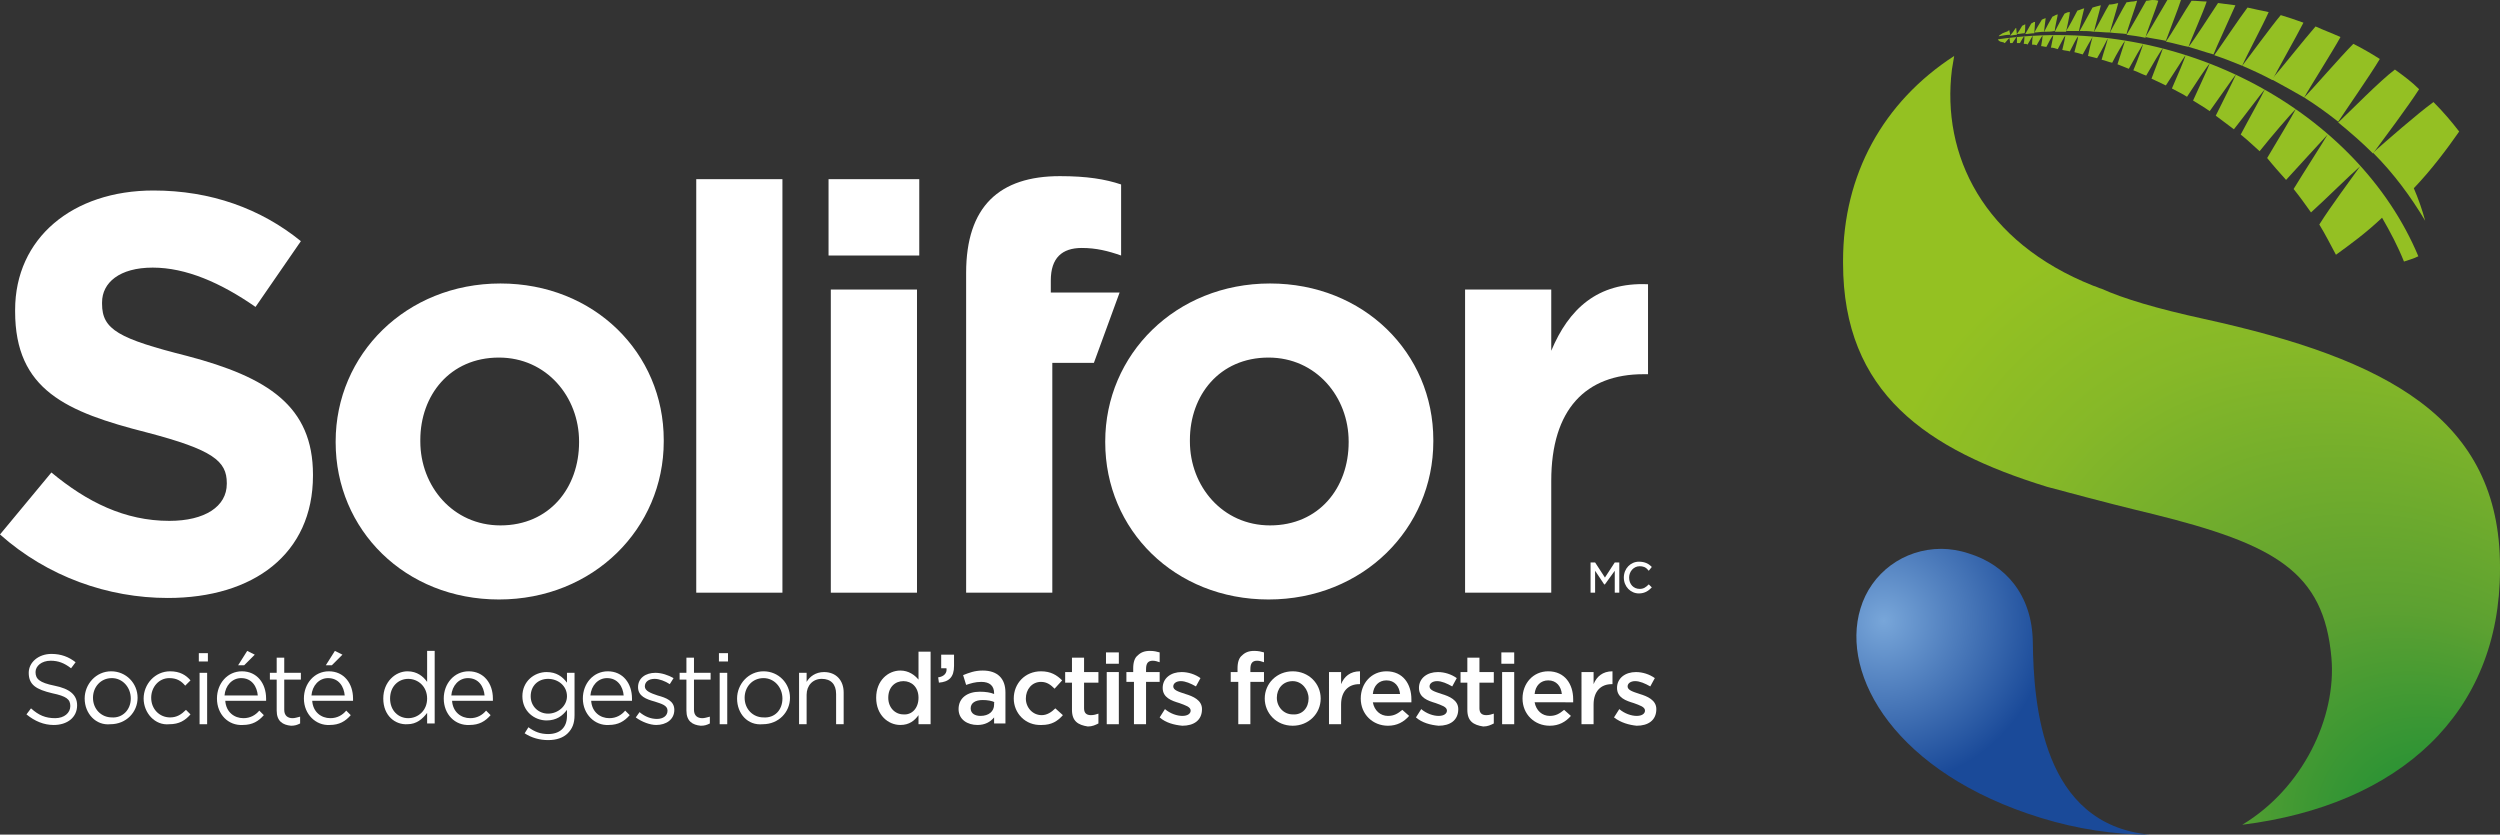 <?xml version="1.0" encoding="utf-8"?>
<!-- Generator: Adobe Illustrator 24.3.0, SVG Export Plug-In . SVG Version: 6.00 Build 0)  -->
<svg version="1.1" id="Calque_1" xmlns="http://www.w3.org/2000/svg" xmlns:xlink="http://www.w3.org/1999/xlink" x="0px" y="0px"
	 viewBox="0 0 330.7 110.4" style="enable-background:new 0 0 330.7 110.4;" xml:space="preserve">
<rect x="0" y="0" width="330.7" height="110.4" fill="#333333" stroke="none"/>
<style type="text/css">
	.st0{fill:#FFFFFF;}
	.st1{clip-path:url(#SVGID_2_);fill:url(#SVGID_3_);}
	.st2{fill:#94C023;}
	.st3{clip-path:url(#SVGID_5_);fill:url(#SVGID_6_);}
	.st4{clip-path:url(#SVGID_8_);fill:url(#SVGID_9_);}
</style>
<g>
	<g>
		<path class="st0" d="M3.5,94.5l0.6-0.8C5.1,94.6,6,95,7.3,95c1.2,0,2-0.7,2-1.6v0c0-0.9-0.5-1.3-2.4-1.7c-2.1-0.5-3.1-1.1-3.1-2.7
			v0c0-1.4,1.3-2.5,3-2.5c1.3,0,2.3,0.4,3.2,1.1l-0.6,0.8c-0.9-0.7-1.7-1-2.7-1c-1.2,0-2,0.7-2,1.5v0c0,0.9,0.5,1.4,2.5,1.8
			c2,0.4,3,1.2,3,2.6v0c0,1.6-1.3,2.6-3.1,2.6C5.8,95.9,4.6,95.4,3.5,94.5"/>
		<path class="st0" d="M11.2,92.4L11.2,92.4c0-1.9,1.5-3.6,3.5-3.6c2,0,3.5,1.6,3.5,3.5v0c0,1.9-1.5,3.5-3.6,3.5
			C12.7,96,11.2,94.4,11.2,92.4 M17.3,92.4L17.3,92.4c0-1.5-1.1-2.7-2.5-2.7c-1.5,0-2.5,1.2-2.5,2.6v0c0,1.5,1.1,2.6,2.5,2.6
			C16.2,95,17.3,93.9,17.3,92.4"/>
		<path class="st0" d="M19,92.4L19,92.4c0-1.9,1.5-3.6,3.5-3.6c1.3,0,2.1,0.5,2.7,1.2l-0.7,0.7c-0.5-0.6-1.1-1-2.1-1
			c-1.4,0-2.4,1.2-2.4,2.6v0c0,1.5,1.1,2.6,2.5,2.6c0.9,0,1.5-0.4,2.1-1l0.6,0.6c-0.7,0.8-1.5,1.3-2.8,1.3C20.5,96,19,94.3,19,92.4"
			/>
		<path class="st0" d="M26.3,86.4h1.2v1.1h-1.2V86.4z M26.4,89h1v6.8h-1V89z"/>
		<path class="st0" d="M28.7,92.4L28.7,92.4c0-2,1.4-3.6,3.3-3.6c2,0,3.2,1.6,3.2,3.6c0,0.1,0,0.2,0,0.3h-5.4
			c0.1,1.5,1.2,2.3,2.4,2.3c0.9,0,1.6-0.4,2.1-1l0.6,0.6c-0.7,0.8-1.5,1.3-2.8,1.3C30.2,96,28.7,94.5,28.7,92.4 M34.1,92
			c-0.1-1.2-0.8-2.3-2.2-2.3c-1.2,0-2.1,1-2.2,2.3H34.1z M32.7,86.1l1,0.5L32.3,88h-0.8L32.7,86.1z"/>
		<path class="st0" d="M36.6,94v-4.1h-0.9V89h0.9v-2h1v2h2.2v0.9h-2.2v4c0,0.8,0.5,1.1,1.1,1.1c0.3,0,0.6-0.1,1-0.2v0.9
			c-0.4,0.2-0.7,0.3-1.2,0.3C37.4,95.9,36.6,95.4,36.6,94"/>
		<path class="st0" d="M40.2,92.4L40.2,92.4c0-2,1.4-3.6,3.3-3.6c2,0,3.2,1.6,3.2,3.6c0,0.1,0,0.2,0,0.3h-5.4
			c0.1,1.5,1.2,2.3,2.4,2.3c0.9,0,1.6-0.4,2.1-1l0.6,0.6c-0.7,0.8-1.5,1.3-2.8,1.3C41.8,96,40.2,94.5,40.2,92.4 M45.6,92
			c-0.1-1.2-0.8-2.3-2.2-2.3c-1.2,0-2.1,1-2.2,2.3H45.6z M44.3,86.1l1,0.5L43.9,88h-0.8L44.3,86.1z"/>
		<path class="st0" d="M50.7,92.4L50.7,92.4c0-2.2,1.6-3.6,3.2-3.6c1.3,0,2.1,0.7,2.6,1.4v-4.1h1v9.6h-1v-1.4
			c-0.6,0.8-1.4,1.5-2.6,1.5C52.3,95.9,50.7,94.7,50.7,92.4 M56.5,92.4L56.5,92.4c0-1.6-1.2-2.6-2.5-2.6c-1.3,0-2.4,1-2.4,2.6v0
			c0,1.6,1.1,2.6,2.4,2.6C55.3,95,56.5,94,56.5,92.4"/>
		<path class="st0" d="M58.7,92.4L58.7,92.4c0-2,1.4-3.6,3.3-3.6c2,0,3.2,1.6,3.2,3.6c0,0.1,0,0.2,0,0.3h-5.4
			c0.1,1.5,1.2,2.3,2.4,2.3c0.9,0,1.6-0.4,2.1-1l0.6,0.6c-0.7,0.8-1.5,1.3-2.8,1.3C60.2,96,58.7,94.5,58.7,92.4 M64.1,92
			c-0.1-1.2-0.8-2.3-2.2-2.3c-1.2,0-2.1,1-2.2,2.3H64.1z"/>
		<path class="st0" d="M69.4,97l0.5-0.8c0.8,0.6,1.6,0.9,2.6,0.9c1.5,0,2.5-0.8,2.5-2.4v-0.8c-0.6,0.8-1.4,1.4-2.7,1.4
			c-1.6,0-3.2-1.2-3.2-3.2v0c0-2,1.6-3.2,3.2-3.2c1.3,0,2.1,0.6,2.7,1.4V89h1v5.6c0,1.1-0.3,1.8-0.9,2.4c-0.6,0.6-1.5,0.9-2.6,0.9
			C71.4,97.9,70.3,97.6,69.4,97 M75,92.1L75,92.1c0-1.4-1.2-2.3-2.5-2.3c-1.3,0-2.3,0.9-2.3,2.3v0c0,1.4,1.1,2.3,2.3,2.3
			C73.8,94.4,75,93.4,75,92.1"/>
		<path class="st0" d="M77.1,92.4L77.1,92.4c0-2,1.4-3.6,3.3-3.6c2,0,3.2,1.6,3.2,3.6c0,0.1,0,0.2,0,0.3h-5.4
			c0.1,1.5,1.2,2.3,2.4,2.3c0.9,0,1.6-0.4,2.1-1l0.6,0.6c-0.7,0.8-1.5,1.3-2.8,1.3C78.7,96,77.1,94.5,77.1,92.4 M82.5,92
			c-0.1-1.2-0.8-2.3-2.2-2.3c-1.2,0-2.1,1-2.2,2.3H82.5z"/>
		<path class="st0" d="M84.1,94.9l0.5-0.7c0.7,0.6,1.5,0.9,2.3,0.9c0.8,0,1.4-0.4,1.4-1.1v0c0-0.7-0.8-0.9-1.7-1.2
			c-1.1-0.3-2.2-0.7-2.2-1.9v0c0-1.2,1-1.9,2.3-1.9c0.8,0,1.7,0.3,2.4,0.7l-0.5,0.8c-0.6-0.4-1.4-0.7-2-0.7c-0.8,0-1.3,0.4-1.3,1v0
			c0,0.6,0.8,0.9,1.7,1.2c1.1,0.3,2.2,0.7,2.2,1.9v0c0,1.3-1.1,2-2.4,2C86,95.9,84.9,95.5,84.1,94.9"/>
		<path class="st0" d="M90.8,94v-4.1h-0.9V89h0.9v-2h1v2h2.2v0.9h-2.2v4c0,0.8,0.5,1.1,1.1,1.1c0.3,0,0.6-0.1,1-0.2v0.9
			c-0.4,0.2-0.7,0.3-1.2,0.3C91.6,95.9,90.8,95.4,90.8,94"/>
		<path class="st0" d="M95.1,86.4h1.2v1.1h-1.2V86.4z M95.2,89h1v6.8h-1V89z"/>
		<path class="st0" d="M97.5,92.4L97.5,92.4c0-1.9,1.5-3.6,3.5-3.6c2,0,3.5,1.6,3.5,3.5v0c0,1.9-1.5,3.5-3.6,3.5
			C98.9,96,97.5,94.4,97.5,92.4 M103.5,92.4L103.5,92.4c0-1.5-1.1-2.7-2.5-2.7c-1.5,0-2.5,1.2-2.5,2.6v0c0,1.5,1.1,2.6,2.5,2.6
			C102.5,95,103.5,93.9,103.5,92.4"/>
		<path class="st0" d="M105.7,89h1v1.2c0.4-0.7,1.2-1.3,2.3-1.3c1.6,0,2.6,1.1,2.6,2.7v4.2h-1v-4c0-1.3-0.7-2-1.9-2
			c-1.2,0-2,0.9-2,2.1v3.9h-1V89z"/>
		<path class="st0" d="M115.9,92.3L115.9,92.3c0-2.3,1.6-3.6,3.2-3.6c1.1,0,1.9,0.6,2.4,1.2v-3.7h1.6v9.6h-1.6v-1.2
			c-0.5,0.7-1.2,1.3-2.4,1.3C117.5,95.9,115.9,94.6,115.9,92.3 M121.5,92.3L121.5,92.3c0-1.4-0.9-2.2-2-2.2c-1.1,0-2,0.8-2,2.2v0
			c0,1.3,0.9,2.2,2,2.2C120.6,94.6,121.5,93.7,121.5,92.3"/>
		<path class="st0" d="M124.1,89.6c0.8-0.1,1.2-0.6,1.1-1.2h-0.7v-1.8h1.7v1.5c0,1.5-0.7,2.1-2,2.2L124.1,89.6z"/>
		<path class="st0" d="M131.5,95.8v-0.9c-0.5,0.6-1.2,1-2.2,1c-1.3,0-2.5-0.7-2.5-2.1v0c0-1.5,1.2-2.3,2.8-2.3
			c0.8,0,1.4,0.1,1.9,0.3v-0.1c0-1-0.6-1.5-1.7-1.5c-0.8,0-1.4,0.2-2,0.4l-0.4-1.3c0.8-0.3,1.5-0.6,2.6-0.6c2,0,3,1.1,3,2.9v4.1
			H131.5z M131.6,92.9c-0.4-0.2-1-0.3-1.6-0.3c-1,0-1.6,0.4-1.6,1.1v0c0,0.7,0.6,1,1.3,1c1.1,0,1.8-0.6,1.8-1.5V92.9z"/>
		<path class="st0" d="M134.1,92.4L134.1,92.4c0-2,1.5-3.6,3.6-3.6c1.3,0,2.1,0.5,2.8,1.2l-1,1.1c-0.5-0.5-1-0.9-1.8-0.9
			c-1.2,0-2,1-2,2.2v0c0,1.2,0.9,2.2,2.1,2.2c0.7,0,1.3-0.4,1.8-0.9l1,0.9c-0.7,0.8-1.5,1.3-2.8,1.3C135.6,96,134.1,94.3,134.1,92.4
			"/>
		<path class="st0" d="M141.8,93.9v-3.6h-0.9v-1.4h0.9V87h1.6v1.9h1.9v1.4h-1.9v3.4c0,0.6,0.3,0.9,0.9,0.9c0.4,0,0.7-0.1,1-0.2v1.3
			c-0.4,0.2-0.8,0.4-1.4,0.4C142.6,95.9,141.8,95.4,141.8,93.9"/>
		<path class="st0" d="M146.3,86.3h1.7v1.5h-1.7V86.3z M146.4,88.9h1.6v6.9h-1.6V88.9z"/>
		<path class="st0" d="M149.9,90.2H149v-1.3h0.9v-0.5c0-0.8,0.2-1.4,0.6-1.7c0.4-0.4,0.9-0.6,1.6-0.6c0.6,0,0.9,0.1,1.3,0.2v1.3
			c-0.3-0.1-0.6-0.2-0.9-0.2c-0.6,0-0.9,0.3-0.9,1.1v0.4h1.8v1.3h-1.8v5.6h-1.6V90.2z"/>
		<path class="st0" d="M153.4,94.9l0.7-1.1c0.7,0.6,1.6,0.9,2.3,0.9c0.7,0,1.1-0.3,1.1-0.7v0c0-0.5-0.7-0.7-1.5-1
			c-1-0.3-2.2-0.7-2.2-2v0c0-1.3,1.1-2.1,2.5-2.1c0.9,0,1.8,0.3,2.5,0.8l-0.6,1.1c-0.7-0.4-1.4-0.7-2-0.7c-0.6,0-1,0.3-1,0.7v0
			c0,0.5,0.7,0.7,1.6,1c1,0.3,2.2,0.8,2.2,2v0c0,1.5-1.1,2.2-2.6,2.2C155.3,95.9,154.2,95.6,153.4,94.9"/>
		<path class="st0" d="M163.7,90.2h-0.9v-1.3h0.9v-0.5c0-0.8,0.2-1.4,0.6-1.7c0.4-0.4,0.9-0.6,1.6-0.6c0.6,0,0.9,0.1,1.3,0.2v1.3
			c-0.3-0.1-0.6-0.2-0.9-0.2c-0.6,0-0.9,0.3-0.9,1.1v0.4h1.8v1.3h-1.8v5.6h-1.6V90.2z"/>
		<path class="st0" d="M167.3,92.4L167.3,92.4c0-2,1.6-3.6,3.7-3.6c2.1,0,3.7,1.6,3.7,3.6v0c0,2-1.6,3.6-3.7,3.6
			C168.8,96,167.3,94.3,167.3,92.4 M173.1,92.4L173.1,92.4c0-1.2-0.9-2.3-2.1-2.3c-1.3,0-2.1,1-2.1,2.2v0c0,1.2,0.9,2.2,2.1,2.2
			C172.3,94.6,173.1,93.6,173.1,92.4"/>
		<path class="st0" d="M175.8,88.9h1.6v1.6c0.4-1,1.2-1.7,2.5-1.7v1.7h-0.1c-1.4,0-2.4,0.9-2.4,2.7v2.6h-1.6V88.9z"/>
		<path class="st0" d="M180,92.4L180,92.4c0-2,1.4-3.6,3.4-3.6c2.2,0,3.3,1.7,3.3,3.7c0,0.1,0,0.3,0,0.4h-5.1c0.2,1.1,1,1.8,2,1.8
			c0.8,0,1.3-0.3,1.9-0.8l0.9,0.8c-0.7,0.8-1.6,1.3-2.8,1.3C181.6,96,180,94.5,180,92.4 M185.2,91.8c-0.1-1-0.7-1.8-1.8-1.8
			c-1,0-1.7,0.7-1.8,1.8H185.2z"/>
		<path class="st0" d="M187.3,94.9l0.7-1.1c0.7,0.6,1.6,0.9,2.3,0.9c0.7,0,1.1-0.3,1.1-0.7v0c0-0.5-0.7-0.7-1.5-1
			c-1-0.3-2.2-0.7-2.2-2v0c0-1.3,1.1-2.1,2.5-2.1c0.9,0,1.8,0.3,2.5,0.8l-0.6,1.1c-0.7-0.4-1.4-0.7-2-0.7c-0.6,0-1,0.3-1,0.7v0
			c0,0.5,0.7,0.7,1.6,1c1,0.3,2.2,0.8,2.2,2v0c0,1.5-1.1,2.2-2.6,2.2C189.2,95.9,188.1,95.6,187.3,94.9"/>
		<path class="st0" d="M194.1,93.9v-3.6h-0.9v-1.4h0.9V87h1.6v1.9h1.9v1.4h-1.9v3.4c0,0.6,0.3,0.9,0.9,0.9c0.4,0,0.7-0.1,1-0.2v1.3
			c-0.4,0.2-0.8,0.4-1.4,0.4C194.9,95.9,194.1,95.4,194.1,93.9"/>
		<path class="st0" d="M198.6,86.3h1.7v1.5h-1.7V86.3z M198.7,88.9h1.6v6.9h-1.6V88.9z"/>
		<path class="st0" d="M201.4,92.4L201.4,92.4c0-2,1.4-3.6,3.4-3.6c2.2,0,3.3,1.7,3.3,3.7c0,0.1,0,0.3,0,0.4H203
			c0.2,1.1,1,1.8,2,1.8c0.8,0,1.3-0.3,1.9-0.8l0.9,0.8c-0.7,0.8-1.6,1.3-2.8,1.3C203,96,201.4,94.5,201.4,92.4 M206.6,91.8
			c-0.1-1-0.7-1.8-1.8-1.8c-1,0-1.7,0.7-1.8,1.8H206.6z"/>
		<path class="st0" d="M209.2,88.9h1.6v1.6c0.4-1,1.2-1.7,2.5-1.7v1.7h-0.1c-1.4,0-2.4,0.9-2.4,2.7v2.6h-1.6V88.9z"/>
		<path class="st0" d="M213.5,94.9l0.7-1.1c0.7,0.6,1.6,0.9,2.3,0.9c0.7,0,1.1-0.3,1.1-0.7v0c0-0.5-0.7-0.7-1.5-1
			c-1-0.3-2.2-0.7-2.2-2v0c0-1.3,1.1-2.1,2.5-2.1c0.9,0,1.8,0.3,2.5,0.8l-0.6,1.1c-0.7-0.4-1.4-0.7-2-0.7c-0.6,0-1,0.3-1,0.7v0
			c0,0.5,0.7,0.7,1.6,1c1,0.3,2.2,0.8,2.2,2v0c0,1.5-1.1,2.2-2.6,2.2C215.5,95.9,214.4,95.6,213.5,94.9"/>
		<polygon class="st0" points="212.3,76.4 211,74.4 210.9,74.4 210.4,74.4 210.4,78.4 211,78.4 211,75.5 212.2,77.3 212.2,77.3 
			212.3,77.3 213.6,75.5 213.6,78.4 214.2,78.4 214.2,74.4 213.6,74.4 		"/>
		<path class="st0" d="M218.1,77.3L218.1,77.3c-0.4,0.4-0.7,0.6-1.2,0.6c-0.8,0-1.4-0.6-1.4-1.5c0-0.8,0.6-1.5,1.4-1.5
			c0.4,0,0.8,0.1,1.1,0.5l0.1,0.1l0.4-0.5l-0.1-0.1c-0.3-0.3-0.8-0.6-1.6-0.6c-1.1,0-2,0.9-2,2.1v0c0,1.2,0.9,2.1,2,2.1
			c0.8,0,1.3-0.4,1.6-0.7l0.1-0.1L218.1,77.3z"/>
		<path class="st0" d="M44.4,58.5v-0.1c0-11.5,9.3-20.9,21.8-20.9c12.4,0,21.6,9.2,21.6,20.7v0.2c0,11.5-9.3,20.9-21.8,20.9
			C53.6,79.3,44.4,70.1,44.4,58.5 M76.6,58.5v-0.1c0-5.9-4.3-11.1-10.6-11.1c-6.5,0-10.4,5-10.4,10.9v0.2c0,5.9,4.3,11.1,10.6,11.1
			C72.7,69.5,76.6,64.5,76.6,58.5"/>
		<rect x="92.1" y="23.7" class="st0" width="11.4" height="54.7"/>
		<path class="st0" d="M109.6,23.7h12v10.1h-12V23.7z M109.9,38.3h11.4v40.1h-11.4V38.3z"/>
		<path class="st0" d="M193.8,38.3h11.4v8.1c2.3-5.5,6.1-9.1,12.8-8.8v11.9h-0.6c-7.6,0-12.2,4.6-12.2,14.1v14.8h-11.4V38.3z"/>
		<path class="st0" d="M148.1,38.7h-9.1v-1.6c0-3,1.5-4.3,4.1-4.3c1.9,0,3.5,0.4,5.2,1v-9.4c-2.1-0.7-4.5-1.1-8.1-1.1
			c-4,0-7.1,1-9.2,3.1c-2.1,2.1-3.2,5.3-3.2,9.7v2.5V48v30.4h11.4V48h5.5L148.1,38.7z"/>
		<path class="st0" d="M146.2,58.5v-0.1c0-11.5,9.3-20.9,21.8-20.9c12.4,0,21.6,9.2,21.6,20.7v0.2c0,11.5-9.3,20.9-21.8,20.9
			C155.4,79.3,146.2,70.1,146.2,58.5 M178.4,58.5v-0.1c0-5.9-4.3-11.1-10.6-11.1c-6.5,0-10.4,5-10.4,10.9v0.2
			c0,5.9,4.3,11.1,10.6,11.1C174.5,69.5,178.4,64.5,178.4,58.5"/>
		<path class="st0" d="M0,70.7l6.8-8.2c4.7,3.9,9.7,6.4,15.6,6.4c4.7,0,7.6-1.9,7.6-4.9v-0.1c0-2.9-1.8-4.4-10.6-6.7
			c-10.6-2.7-17.4-5.6-17.4-16V41c0-9.5,7.6-15.8,18.3-15.8c7.6,0,14.2,2.4,19.5,6.7l-6,8.7c-4.6-3.2-9.2-5.2-13.6-5.2
			s-6.7,2-6.7,4.6v0.2c0,3.4,2.2,4.6,11.3,6.9c10.6,2.8,16.6,6.6,16.6,15.7v0.1c0,10.4-7.9,16.2-19.2,16.2
			C14.3,79.1,6.3,76.3,0,70.7"/>
	</g>
	<g>
		<defs>
			<path id="SVGID_1_" d="M243.8,34.5v0.3c0,17.2,11.1,24.7,27,29.6c7.8,2.1,11.1,2.9,14,3.6c16.1,4,22.6,7.6,23.6,19
				c0.7,7.9-3.8,17.3-11.8,22.1c20.8-2.6,34.1-14.7,34.1-33.8v-0.3c0-19.7-15-27.5-39.1-32.8c-6.4-1.4-10.7-2.7-13.6-4
				c-0.4-0.1-0.7-0.3-1.1-0.4c-14.6-5.8-20.1-17.3-18.7-28.6c0.1-0.6,0.2-1.2,0.3-1.8C249.1,13.5,243.8,23.1,243.8,34.5"/>
		</defs>
		<clipPath id="SVGID_2_">
			<use xlink:href="#SVGID_1_"  style="overflow:visible;"/>
		</clipPath>
		
			<radialGradient id="SVGID_3_" cx="-116.757" cy="457.771" r="1" gradientTransform="matrix(84.023 112.482 76.014 -56.782 -24657.676 39247.043)" gradientUnits="userSpaceOnUse">
			<stop  offset="0" style="stop-color:#008638"/>
			<stop  offset="0.317" style="stop-color:#5CA131"/>
			<stop  offset="0.59" style="stop-color:#86B828"/>
			<stop  offset="0.739" style="stop-color:#94C122"/>
			<stop  offset="1" style="stop-color:#94C122"/>
		</radialGradient>
		<polygon class="st1" points="299.5,-34.1 379.4,72.8 274.9,150.8 195.1,43.9 		"/>
	</g>
	<g>
		<path class="st2" d="M271.8,4.2C271.8,4.2,271.8,4.2,271.8,4.2C271.8,4.2,271.8,4.2,271.8,4.2C271.8,4.2,271.8,4.2,271.8,4.2"/>
		<path class="st2" d="M270.4,4.3C270.4,4.3,270.4,4.2,270.4,4.3C270.4,4.2,270.4,4.2,270.4,4.3C270.4,4.2,270.4,4.3,270.4,4.3"/>
		<path class="st2" d="M275,4.2C275.1,4.2,275.1,4.1,275,4.2L275,4.2C275.1,4.1,275,4.2,275,4.2"/>
		<path class="st2" d="M277,4.2C277,4.2,277,4.2,277,4.2C277,4.2,277,4.2,277,4.2C277,4.2,277,4.2,277,4.2"/>
		<path class="st2" d="M265.4,4.2c-0.2,0.1-0.3,0.1-0.5,0.2c-0.3,0.2-0.5,0.3-0.5,0.4c0.5-0.1,1-0.2,1.5-0.2c0-0.2-0.1-0.4-0.1-0.6
			C265.5,4.1,265.6,4.2,265.4,4.2"/>
		<path class="st2" d="M266.8,4.6C266.8,4.6,266.8,4.6,266.8,4.6C266.8,4.5,266.8,4.5,266.8,4.6C266.8,4.6,266.8,4.6,266.8,4.6"/>
		<path class="st2" d="M265.9,4.7C265.9,4.7,265.9,4.7,265.9,4.7C265.9,4.7,265.9,4.7,265.9,4.7C265.9,4.7,265.9,4.7,265.9,4.7"/>
		<path class="st2" d="M279.1,4.4C279.1,4.4,279.1,4.3,279.1,4.4C279.1,4.3,279.1,4.3,279.1,4.4C279.1,4.3,279.1,4.4,279.1,4.4"/>
		<path class="st2" d="M269.1,4.4C269.1,4.4,269.1,4.3,269.1,4.4C269.1,4.3,269.1,4.3,269.1,4.4C269.1,4.3,269.1,4.4,269.1,4.4"/>
		<path class="st2" d="M267.9,4.5C267.9,4.5,267.9,4.4,267.9,4.5C267.9,4.4,267.9,4.4,267.9,4.5C267.9,4.4,267.9,4.5,267.9,4.5"/>
		<path class="st2" d="M304.8,13C304.8,13,304.8,12.9,304.8,13C304.8,12.9,304.8,12.9,304.8,13C304.8,12.9,304.8,13,304.8,13"/>
		<polyline class="st2" points="300.5,10.5 300.5,10.5 300.5,10.5 300.5,10.5 		"/>
		<polyline class="st2" points="296.6,8.7 296.6,8.7 296.6,8.7 296.6,8.7 		"/>
		<path class="st2" d="M313.8,20.3C313.9,20.3,313.9,20.3,313.8,20.3C313.9,20.2,313.9,20.2,313.8,20.3
			C313.9,20.3,313.9,20.3,313.8,20.3"/>
		<path class="st2" d="M309.3,16.2C309.3,16.2,309.3,16.1,309.3,16.2C309.3,16.1,309.3,16.1,309.3,16.2
			C309.3,16.1,309.3,16.1,309.3,16.2"/>
		<path class="st2" d="M292.9,7.3C292.9,7.3,292.9,7.3,292.9,7.3C292.9,7.3,292.9,7.3,292.9,7.3C292.9,7.3,292.9,7.3,292.9,7.3"/>
		<path class="st2" d="M283.8,5C283.8,5,283.8,4.9,283.8,5C283.8,4.9,283.8,4.9,283.8,5C283.8,4.9,283.8,5,283.8,5"/>
		<path class="st2" d="M286.5,5.5C286.5,5.5,286.5,5.5,286.5,5.5C286.5,5.5,286.5,5.5,286.5,5.5C286.5,5.5,286.5,5.5,286.5,5.5"/>
		<path class="st2" d="M281.3,4.6C281.3,4.6,281.3,4.6,281.3,4.6C281.3,4.6,281.3,4.6,281.3,4.6C281.3,4.6,281.3,4.6,281.3,4.6"/>
		<path class="st2" d="M289.5,6.2C289.5,6.2,289.6,6.2,289.5,6.2C289.6,6.2,289.6,6.2,289.5,6.2C289.6,6.2,289.5,6.2,289.5,6.2"/>
		<path class="st2" d="M273.3,4.2C273.3,4.1,273.3,4.1,273.3,4.2C273.3,4.1,273.3,4.1,273.3,4.2C273.3,4.1,273.3,4.1,273.3,4.2"/>
		<path class="st2" d="M297.3,1c-1,1.3-3.8,5.5-4.4,6.3c1.2,0.4,2.5,0.9,3.7,1.4c0.4-1,2.8-5.5,3.5-7.1C299.1,1.4,298.2,1.2,297.3,1
			"/>
		<path class="st2" d="M301.7,2c-1.2,1.4-4.4,5.8-5.1,6.7c1.4,0.6,2.7,1.2,4,1.9c0.5-1.1,3.2-5.8,4.1-7.6
			C303.6,2.6,302.7,2.3,301.7,2"/>
		<path class="st2" d="M306.3,3.5c-1.4,1.6-4.9,6-5.8,7c1.5,0.8,2.9,1.6,4.3,2.4c0.7-1.3,3.7-6,4.8-8C308.5,4.4,307.4,4,306.3,3.5"
			/>
		<path class="st2" d="M289.9,0.1c-0.7,1-2.9,4.8-3.4,5.4c1,0.2,2,0.5,3,0.7c0.2-0.7,2-4.7,2.4-6C291.3,0.2,290.6,0.1,289.9,0.1"/>
		<path class="st2" d="M293.4,0.4c-0.8,1.2-3.3,5.1-3.9,5.8c1.1,0.3,2.2,0.7,3.3,1c0.3-0.8,2.3-5.1,2.9-6.5
			C295,0.6,294.2,0.5,293.4,0.4"/>
		<path class="st2" d="M302.4,23.8c1.8-2,4.6-5,5.5-6c-0.9,1.5-3.1,4.9-4.5,7.2c0.8,1,1.6,2.1,2.3,3.1c2-1.8,5-4.8,6.5-6.1
			c-1.2,1.7-3.9,5.3-5.4,7.7c0.8,1.3,1.5,2.7,2.2,4c1.8-1.3,4-2.9,6.1-4.9c1.1,1.9,2.1,3.8,2.9,5.8c0.6-0.2,1.3-0.4,1.9-0.7
			C312,15,288.7,1.7,264.3,5.2c0,0.1,0.1,0.2,0.3,0.3c0.1,0,0.3,0.1,0.4,0.1c0.1,0,0.1,0.1,0.2,0.1c0.2-0.2,0.4-0.5,0.6-0.7
			c0,0,0.1,0.6,0.1,0.7c0,0,0.1,0,0.1,0c0.1,0,0.1,0,0.2,0c0.2-0.3,0.6-0.9,0.6-0.9c0,0,0,0.6,0,0.9c0.1,0,0.3,0,0.4,0
			c0.2-0.4,0.6-1,0.6-1c0,0,0,0.6-0.1,1.1c0.2,0,0.4,0,0.5,0.1c0.3-0.5,0.7-1.2,0.7-1.2c0,0-0.1,0.7-0.1,1.2c0.2,0,0.4,0,0.6,0.1
			c0.3-0.5,0.6-1.1,0.8-1.3c0,0.2-0.1,0.9-0.2,1.4c0.2,0,0.5,0.1,0.7,0.1c0.3-0.6,0.7-1.4,0.9-1.5c0,0.2-0.2,1-0.3,1.6
			c0.3,0,0.6,0.1,0.9,0.2c0.4-0.7,0.8-1.6,1-1.8c0,0.2-0.2,1.1-0.4,1.9c0.3,0.1,0.7,0.1,1,0.2c0.4-0.8,0.9-1.8,1.1-2
			c0,0.3-0.3,1.3-0.5,2.1c0.4,0.1,0.8,0.2,1.1,0.3c0.5-0.9,1.1-2,1.3-2.3c-0.1,0.3-0.4,1.5-0.6,2.5c0.4,0.1,0.8,0.2,1.2,0.3
			c0.6-1,1.3-2.4,1.4-2.6c0,0.3-0.5,1.7-0.8,2.8c0.5,0.1,0.9,0.3,1.4,0.4c0.6-1.2,1.5-2.7,1.7-2.9c-0.1,0.3-0.6,1.9-1,3.1
			c0.5,0.2,1,0.4,1.5,0.6c0.7-1.3,1.7-3,1.9-3.3c-0.1,0.4-0.7,2.1-1.3,3.5c0.6,0.2,1.1,0.5,1.7,0.7c0.8-1.4,1.9-3.3,2.2-3.6
			c-0.1,0.4-0.9,2.4-1.5,4c0.6,0.3,1.3,0.6,1.9,0.9c1-1.5,2.3-3.6,2.6-4c-0.1,0.5-1.1,2.8-1.8,4.4c0.7,0.4,1.4,0.7,2,1.1
			c1.1-1.7,2.6-4,3-4.4c-0.2,0.6-1.4,3.1-2.2,4.9c0.8,0.5,1.5,0.9,2.2,1.4c1.3-1.8,3-4.3,3.5-4.9c-0.3,0.7-1.7,3.5-2.7,5.5
			c0.8,0.6,1.6,1.2,2.4,1.8c1.5-1.9,3.5-4.6,4.1-5.3c-0.4,0.9-2.1,3.9-3.2,6c0.9,0.7,1.7,1.5,2.5,2.2c1.6-2,4-4.8,4.8-5.6
			c-0.5,1-2.5,4.3-3.8,6.5C300.7,21.9,301.6,22.9,302.4,23.8"/>
		<path class="st2" d="M311.3,5.8c-1.7,1.7-5.5,6.1-6.5,7.1c1.6,1,3.1,2.1,4.5,3.2c0.9-1.4,4.2-6.1,5.5-8.3
			C313.7,7.1,312.5,6.4,311.3,5.8"/>
		<path class="st2" d="M286.7,0c-0.5,0.8-2.5,4.3-2.9,4.9c0.9,0.2,1.8,0.3,2.7,0.5c0.2-0.6,1.7-4.4,2-5.4C287.9,0,287.3,0,286.7,0"
			/>
		<path class="st2" d="M321.9,13.5c-2.2,1.6-6.3,5.2-8,6.7c2.7,2.7,5,5.8,6.9,9c-0.4-1.5-0.9-2.9-1.5-4.3c2.3-2.4,4.4-5.2,6-7.5
			C324.3,16.1,323.2,14.8,321.9,13.5"/>
		<path class="st2" d="M316.8,9.2c-2,1.5-5.9,5.5-7.5,7c1.6,1.3,3.2,2.7,4.6,4.1c1.4-1.9,4.7-6.3,6.1-8.5
			C319,10.8,317.9,10,316.8,9.2"/>
		<path class="st2" d="M271.5,2.2c-0.2,0.3-0.9,1.6-1.1,2c0.5,0,0.9,0,1.4-0.1c0-0.4,0.4-2,0.4-2.2C271.8,2,271.8,2.1,271.5,2.2"/>
		<path class="st2" d="M270.1,2.6c-0.2,0.3-0.9,1.5-1,1.7c0.4,0,0.8-0.1,1.3-0.1c0-0.4,0.2-1.6,0.2-1.8
			C270.3,2.5,270.3,2.5,270.1,2.6"/>
		<path class="st2" d="M273.1,1.8c-0.2,0.3-1.1,2-1.3,2.4c0.5,0,1,0,1.5,0c0.1-0.4,0.5-2.3,0.5-2.6C273.4,1.6,273.4,1.7,273.1,1.8"
			/>
		<path class="st2" d="M266.5,3.9c-0.1,0.2-0.5,0.7-0.6,0.8c0.3,0,0.6-0.1,0.9-0.1c0-0.1-0.1-0.8-0.1-0.9
			C266.5,3.7,266.7,3.8,266.5,3.9"/>
		<path class="st2" d="M268.7,3.1c-0.1,0.2-0.7,1.2-0.8,1.4c0.4,0,0.8-0.1,1.2-0.1c0-0.2,0.1-1.3,0.1-1.5C268.9,2.9,269,3,268.7,3.1
			"/>
		<path class="st2" d="M267.9,3.2c-0.2,0.1-0.1,0.1-0.4,0.2c-0.1,0.2-0.6,1-0.7,1.1c0.4,0,0.7-0.1,1-0.1
			C267.9,4.3,267.9,3.4,267.9,3.2"/>
		<path class="st2" d="M284.7,0c-0.2,0-0.5,0.1-0.8,0.1c-0.4,0.7-2.2,3.9-2.6,4.5c0.8,0.1,1.6,0.2,2.5,0.4c0.1-0.6,1.5-4.1,1.7-4.9
			C285.2,0,284.9,0,284.7,0"/>
		<path class="st2" d="M279,0.6c-0.4,0.6-1.6,3-2,3.6c0.7,0,1.4,0.1,2.1,0.1c0.1-0.5,1-3.4,1.1-3.9C279.7,0.5,279.5,0.6,279,0.6"/>
		<path class="st2" d="M274.8,1.4c-0.2,0.4-1.2,2.3-1.5,2.7c0.6,0,1.1,0,1.7,0c0.1-0.5,0.6-2.6,0.7-3C275.3,1.2,275.2,1.3,274.8,1.4
			"/>
		<path class="st2" d="M282.1,0.2c-0.3,0-0.5,0.1-0.8,0.1c-0.4,0.6-1.9,3.5-2.2,4c0.7,0.1,1.5,0.1,2.2,0.2c0.1-0.6,1.3-3.9,1.4-4.4
			C282.5,0.1,282.4,0.2,282.1,0.2"/>
		<path class="st2" d="M276.8,1c-0.3,0.5-1.4,2.6-1.7,3.1c0.6,0,1.3,0,1.9,0.1c0.1-0.6,0.8-3,0.9-3.5C277.4,0.8,277.2,0.9,276.8,1"
			/>
	</g>
	<g>
		<defs>
			<path id="SVGID_4_" d="M246.1,80.5c-2.7,8.9,4.7,21.8,23.9,27.7c4.9,1.5,9.7,2.2,14.3,2.2c-14.1-1.4-15.3-17-15.4-25.5
				c-0.1-6.2-3.6-10.2-8.5-11.7c-1.2-0.4-2.5-0.6-3.6-0.6C251.8,72.6,247.5,75.8,246.1,80.5"/>
		</defs>
		<clipPath id="SVGID_5_">
			<use xlink:href="#SVGID_4_"  style="overflow:visible;"/>
		</clipPath>
		
			<radialGradient id="SVGID_6_" cx="-111.702" cy="469.734" r="1" gradientTransform="matrix(22.426 1.26 1.26 -22.426 2162.282 10757.189)" gradientUnits="userSpaceOnUse">
			<stop  offset="0" style="stop-color:#78A6D9"/>
			<stop  offset="0.968" style="stop-color:#1A4A99"/>
			<stop  offset="1" style="stop-color:#1A4A99"/>
		</radialGradient>
		<polygon class="st3" points="243.5,70.3 286.5,72.7 284.2,112.6 241.3,110.2 		"/>
	</g>
	<g>
		<defs>
			<path id="SVGID_7_" d="M284.4,110.3c0.1,0,0.2,0,0.4,0l0,0C284.6,110.3,284.5,110.3,284.4,110.3"/>
		</defs>
		<clipPath id="SVGID_8_">
			<use xlink:href="#SVGID_7_"  style="overflow:visible;"/>
		</clipPath>
		
			<radialGradient id="SVGID_9_" cx="-111.307" cy="471.365" r="1" gradientTransform="matrix(20.212 1.135 1.135 -20.212 1972.221 9736.849)" gradientUnits="userSpaceOnUse">
			<stop  offset="0" style="stop-color:#508AC9"/>
			<stop  offset="1.758350e-02" style="stop-color:#719BD1"/>
			<stop  offset="0.968" style="stop-color:#1A4A99"/>
			<stop  offset="1" style="stop-color:#1A4A99"/>
		</radialGradient>
		<polygon class="st4" points="284.4,110.3 284.8,110.3 284.7,110.4 284.4,110.4 		"/>
	</g>
</g>
</svg>
